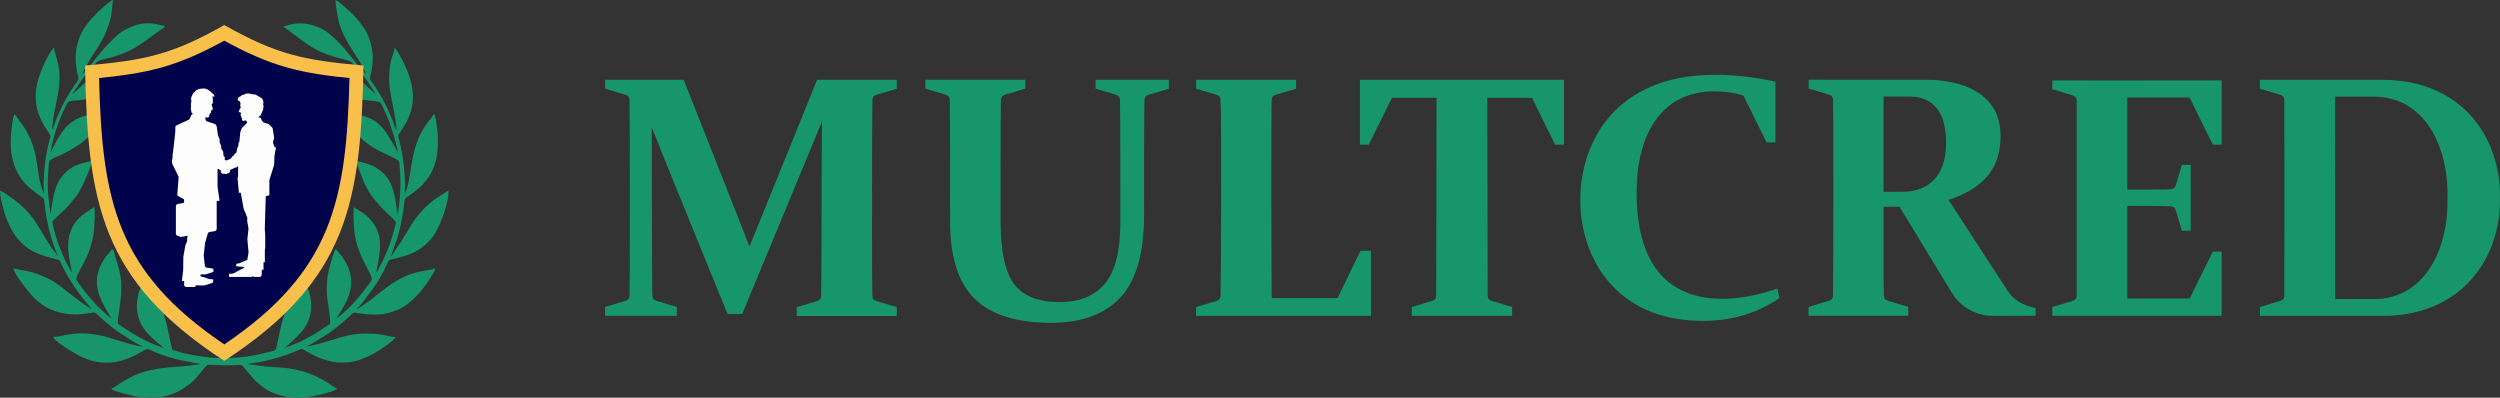 <?xml version="1.0" encoding="UTF-8"?>
<svg id="Camada_2" xmlns="http://www.w3.org/2000/svg" viewBox="0 0 349.25 55.55">
  <rect x="0" y="0" width="349.25" height="55.55" fill="#333333" stroke="none"/>
  <defs>
    <style>
      .cls-1 {
        fill: #f9bf4b;
      }

      .cls-1, .cls-2, .cls-3 {
        fill-rule: evenodd;
      }

      .cls-4, .cls-3 {
        fill: #17966b;
      }

      .cls-2 {
        fill: #01024c;
      }

      .cls-5 {
        fill: #fdfdfd;
      }
    </style>
  </defs>
  <g id="Camada_1-2" data-name="Camada_1">
    <g>
      <g>
        <path class="cls-3" d="M7.31,18.16c-.04-.77.23-2.19.38-2.95.19-.95.38-1.82.51-2.79.27-1.97.05-3.28-.52-5.07l-.13-.55c-.04-.12,0-.03-.06-.12-.92,1.13-1.66,2.89-2.12,4.33-.6,1.86-.51,3.77.25,5.48.33.75.77,1.43,1.17,2.03.37.55.27.46.1,1.14-.11.44-.22.89-.31,1.34-.29,1.41-.43,2.92-.48,4.37-.02.47.05,1.23,0,1.64-1.38-3.2-.19-6.23-3.67-10.52-.1-.12-.29-.45-.39-.56-.28.45-.46,2.18-.5,2.85-.17,2.32.12,4.25,1.39,6.15.12.17.25.34.39.48.34.36.65.74,1.05,1.03l1.69,1.27c.2.21.19,1.08.24,1.45.26,1.88.68,3.71,1.33,5.47.12.33.4.93.45,1.2-.2-.38-.61-.83-.87-1.21-.58-.85-1.12-1.78-1.65-2.67l-.86-1.33c-.16-.22-.29-.39-.47-.6-.82-1.01-1.78-1.85-2.87-2.56-.17-.11-1.13-.81-1.34-.81-.05.77.37,2.28.59,3.02.31,1,.64,1.75,1.1,2.59.21.39.5.8.75,1.09.58.66,1.23,1.25,2.01,1.68,1.04.58,2.22.89,3.38,1.19.33.08.43.07.58.34.21.4.39.85.6,1.25.85,1.58,1.85,3.03,2.97,4.4.09.11.1.15.2.24l.66.75c-.78-.4-1.76-1.17-2.48-1.7-1.21-.89-2.3-1.93-3.67-2.59-.97-.47-2.01-.86-3.09-1.08-.61-.12-1.17-.17-1.72-.35.04.8,2.06,3.25,2.73,4,.33.37.82.74,1.23,1.05,1.43,1.07,3.49,1.51,5.37,1.37,2.63-.2,1.57-.61,2.82.44.16.13.21.23.37.36.68.52,1.28,1.11,2,1.59l1.73,1.14c.22.13,1.72.99,1.81.97-.84.08-4.66-1.28-5.82-1.52-3.82-.81-5.34.2-6.71.2.29.74,3.36,2.51,4.18,2.87,1.91.84,3.81.98,5.88.27.81-.28,1.73-.75,2.4-1.15.9-.55.65-.28,2.49.4.89.33,1.78.59,2.72.83l2.96.56c-1.23.18-2.29.31-3.55.39-2.23.15-4.49.46-6.44,1.54-.42.23-.89.49-1.26.73-.36.23-.79.63-1.26.73.15.26.6.37.89.47,3.95,1.25,7.29,1.38,10.5-1.45.62-.55,1.29-1.52,1.9-2.18.15-.16.19-.15.47-.13l1.98.07c.46,0,.89,0,1.35-.02,1.38-.05.93-.21,1.8.75.97,1.07.77,1.08,1.99,2.08,2.41,1.99,5.7,2.01,8.67,1.19.36-.1.71-.19,1.07-.29.42-.13.66-.28.97-.4,0-.01-.02-.04-.03-.03,0,0-.02-.03-.03-.03l-.57-.32c-.19-.13-.4-.29-.6-.42-2.51-1.59-4.65-2.13-7.68-2.26-1.21-.05-2.38-.26-3.6-.42.33-.11,1.08-.18,1.48-.25,1.8-.33,3.74-.9,5.41-1.63.68-.3.59-.32,1.25.07,2.64,1.58,5.33,2.2,8.27.91.79-.35,1.65-.82,2.28-1.26.47-.33,1.73-1.15,1.94-1.62-.62,0-1-.17-1.57-.27-1.7-.29-3.41-.32-5.1.06-1.04.23-1.92.54-2.9.84-.46.14-2.59.73-2.97.69.24.07,2.62-1.48,3.12-1.8.17-.11.27-.2.42-.3.15-.1.24-.17.39-.29.17-.14.25-.19.41-.31l1.17-.97c.18-.13.22-.22.37-.35,1.21-1.05.31-.67,2.81-.47.7.06,1.47.06,2.15-.05,1.4-.23,2.57-.74,3.53-1.52,1.17-.95,2.11-2.05,2.92-3.35.2-.33.75-1.04.78-1.5-1.25.48-2.65.12-5.48,1.79-.64.38-1.27.85-1.86,1.3-.95.73-2.62,2.13-3.64,2.62.14-.22.26-.26.42-.46.14-.17.29-.33.42-.5.89-1.16,1.47-1.84,2.31-3.22.48-.79.88-1.6,1.25-2.43.08-.18.04-.16.2-.24.93-.46,4.5-.46,6.54-4.05.64-1.13,1.78-4.1,1.7-5.64-.18.01-.5.27-.66.37-.65.41-1.35.85-1.92,1.33-.8.67-1.44,1.42-2.08,2.25-.31.39-.57.85-.83,1.3-.66,1.13-1.37,2.26-2.12,3.31-.17.24-.27.46-.46.64l.88-2.46c.4-1.34.72-2.78.91-4.19.25-1.86-.08-1.22,1.2-2.19.48-.36.97-.72,1.39-1.14.15-.15.23-.29.38-.45.25-.28.5-.61.72-.98,1.01-1.62,1.21-3.72,1.09-5.64-.04-.64-.23-2.47-.51-2.89-.11.1-.25.4-.37.54-.46.53-.83,1.04-1.2,1.66-1.88,3.17-1.49,6.72-2.49,8.89-.06-.4.02-1.13,0-1.59-.09-1.92-.29-3.84-.78-5.68-.3-1.13-.22-.68.68-2.17.21-.35.39-.66.57-1.08,1.38-3.06.29-6.09-1.23-8.81-.24-.43-.39-.68-.65-1,0,.01-.02.02-.02.04l-.04.08s0,.03-.01.04c0,.03-.02.12-.03.16-.02.13-.05.22-.09.35-.07.22-.14.39-.21.62-.43,1.42-.5,3-.31,4.46.13.97.35,1.85.52,2.79.15.82.41,2.1.38,2.95-.16-.22-.35-.91-.48-1.24-.77-1.96-1.77-3.92-3.02-5.57-.31-.41-.11-.77,0-1.3.55-2.57,0-4.9-1.43-6.73-.5-.64-1.07-1.31-1.64-1.8-.08-.06-.14-.11-.21-.18l-.7-.61c-.29-.25-.6-.61-1.04-.72.38,2.62.34,3.31,1.6,5.69.67,1.26,2.33,3.42,2.68,4.67l-.82-.95c-.13-.12-.17-.22-.28-.35-.27-.3-.23-.2-.54-.62-.21-.28-.34-.42-.56-.66-.09-.1-.13-.18-.26-.33-.06-.07-.08-.1-.13-.16-.07-.08-.08-.08-.13-.16-.34-.44-1.35-1.54-1.74-1.85-.14-.12-.16-.13-.31-.27-1.41-1.4-3.87-2.12-5.82-1.59l-.95.27,3.21,2.37c1.17.81,2.22,1.32,3.81,1.82.73.23,1.5.36,2.21.6.32.11.52.47.73.68,1.18,1.15,2.12,2.61,2.99,4.03l-1.23-1.13c-.39-.39-.87-.75-1.35-1.08-1.49-1.02-3.35-1.36-5.11-.66-.42.17-.66.34-1.14.5.16.31,1.3.87,1.68,1.1,2.04,1.25,3.8,1.9,6.33,2.11.41.03.84.09,1.23.18.31.08.39.42.58.81.3.65.58,1.28.85,1.97.28.72,1.24,3.69,1.18,4.37.04-.26-1.44-2.66-1.78-3.1-.8-1.01-1.5-1.65-2.91-2.05-1.26-.36-1.89-.03-3.05-.08.12.52.58.82.87,1.18.41.51.84,1.05,1.32,1.5l.69.72c.09.09.23.18.38.3.26.21.53.38.82.59,1.08.77,2.8,1.36,3.66,1.92.31.2.25.54.3,1.11.04.45.07.88.08,1.33.07,1.82-.09,3.43-.37,5.18-.39-2.39-.52-4.52-2.25-6.01l-.97-.68c-.37-.2-.79-.34-1.19-.46l-1.35-.35c-.03.41.57,1.75.74,2.21.4,1.08.89,2.03,1.55,2.91.11.15.21.28.32.41.58.68,1.2,1.32,1.84,1.94.27.26.5.4.74.71.39.51.38.25.19,1.03-.2.81-.44,1.54-.7,2.31-.11.33-.28.84-.41,1.09-.1.19-.13.3-.21.51l-.48,1.03c-.27.46-.5,1.04-.82,1.45.03-.41.19-.93.26-1.37.34-1.95.57-3.73-.61-5.45-.47-.68-1.01-1.2-1.7-1.65-.19-.12-.34-.2-.52-.31-.09-.05-.17-.1-.27-.17l-.27-.18c-.15.27-.03,2.32,0,2.78.2,2.74,1.04,4.14,2.22,6.46.15.3.4.71.2,1.01-.75,1.13-2.27,3.04-3.31,3.98-.14.13-.26.21-.39.34-.15.14-.2.21-.37.35l-.78.65c.25-.63,1.96-2.69,2.04-4.88.06-1.54-.51-2.76-1.35-3.89l-.78-.95c-.27.18-.67,1.79-.8,2.21-.25.83-.41,1.65-.47,2.59-.14,2.16.47,3.83.47,5.63-1.25.82-1.48,1.05-2.99,1.89-1.05.59-2.25,1.1-3.43,1.48.54-.35,1.36-1.16,1.84-1.62,1.8-1.73,2.41-3.95,1.56-6.42-.05-.13-.47-1.26-.49-1.29-.49.32-.87,1.06-1.25,1.55-1.83,2.38-2.12,4.87-2.75,7.74-.11.49-.47.46-1.27.67-4.12,1.07-7.68,1.04-11.78.09-.51-.12-1.01-.33-1.5-.44-.08-.47-.23-.91-.32-1.39-.43-2.24-.89-4.47-2.24-6.31-.24-.33-.5-.66-.72-.98-.24-.36-.43-.7-.8-.94-.03.04-.42,1.1-.48,1.26-.51,1.4-.54,3.07.04,4.4.57,1.29,1.41,2.03,2.36,2.88l.48.39c.18.14.33.27.49.4-1.87-.51-4.1-1.79-5.69-2.86-.26-.18-.5-.36-.73-.52,0-.93.19-1.78.31-2.67.12-.92.22-1.98.17-2.91-.07-1.35-.44-2.5-.82-3.75-.12-.4-.18-.89-.45-1.1l-.38.48c-.37.51-.51.44-1.09,1.54-1.56,2.92-.11,5.27,1.39,7.71-.18-.11-.18-.13-.35-.28-.08-.07-.11-.08-.19-.15-.56-.53-1.19-1.01-1.69-1.6l-1.02-1.16c-.16-.18-.17-.22-.33-.4-.45-.5-.84-1.12-1.23-1.68-.26-.36-.03-.66.15-1.03l.97-1.89c.73-1.5,1.14-2.84,1.26-4.55.03-.46.16-2.55,0-2.82-.12.04-.03,0-.13.07-1.39.87-2.57,1.63-3.17,3.29-.53,1.43-.34,2.87-.09,4.36.07.42.26,1.03.28,1.4-.1-.12-.17-.29-.27-.44-.48-.8-.88-1.65-1.22-2.52-.14-.36-.28-.7-.42-1.08-.27-.73-.49-1.5-.69-2.27-.23-.88-.15-.81.47-1.44.15-.15.27-.23.41-.37.48-.48,1.06-.96,1.47-1.49.44-.57.92-1.06,1.3-1.71.37-.63,1.78-3.65,1.72-4.29-.82.24-1.78.4-2.5.79-.84.45-1.25.87-1.77,1.54-1.02,1.31-1.18,3.28-1.49,5.17-.22-2.12-.46-2.82-.37-5.18l.14-1.9c.04-.34,0-.37.21-.52.66-.44.93-.44,1.4-.69.61-.32,1.24-.59,1.81-.95.17-.1.27-.2.44-.29.33-.18.58-.37.84-.57l.73-.67c.19-.19.51-.47.67-.69l1.61-1.89c.14-.14.22-.25.27-.48-.51.05-1-.1-1.51-.11-.51,0-1.04.05-1.5.18-.92.26-1.59.69-2.15,1.15-1,.82-2,2.74-2.58,3.98.27-2.07,1.13-4.48,2.04-6.33.47-.95.26-.86,1.81-1,2.58-.23,4.23-.85,6.3-2.1.38-.23,1.55-.84,1.71-1.12-.9-.25-1.11-.63-2.38-.82-1.89-.29-3.42.62-4.76,1.67-.52.41-1.4,1.34-1.69,1.55.56-.94,2.07-3.18,2.97-4.01.22-.2.44-.57.72-.68.64-.24,1.53-.4,2.21-.6,2.97-.91,4-2.04,6.27-3.59.31-.21.59-.38.79-.61-.11-.09-.31-.1-.46-.13-.17-.04-.3-.08-.46-.12-.33-.09-.68-.14-1.03-.17-1.39-.12-2.64.33-3.79.98-1.06.6-1.7,1.45-2.55,2.26l-.55.66c-.07.08-.07.07-.14.15l-.68.82c-.18.2-.33.48-.5.66-.13.13-.2.16-.32.31-.18.22-.37.45-.56.65-.09.1-.5.58-.52.64.11-.51.98-1.91,1.26-2.38.1-.18.23-.39.36-.56.14-.2.22-.36.36-.56,1.19-1.78,2.12-3.88,2.2-6.09.01-.34.08-.51.13-.81-.65.14-2.49,2.05-2.98,2.57-.09.09-.11.15-.2.24-1.7,1.84-2.44,4.38-1.87,7.16.35,1.72.4.5-1.31,3.45-.42.72-.82,1.47-1.17,2.27-.18.42-.34.77-.5,1.19-.12.3-.35,1.07-.49,1.28"/>
        <g>
          <path class="cls-1" d="M31.33,50.41c17.25-11.2,19.09-22.18,19.45-41.25-8.34-.74-12.1-1.51-19.45-5.66-7.34,4.16-11.11,4.93-19.45,5.66.35,19.08,2.2,30.05,19.45,41.25"/>
          <path class="cls-2" d="M31.33,5.68c-2.83,1.55-5.7,2.9-8.84,3.77-2.82.78-5.74,1.16-8.65,1.45.42,17.15,2.44,27.06,17.49,37.21,15.05-10.15,17.07-20.06,17.49-37.21-2.91-.28-5.84-.67-8.65-1.45-3.14-.87-6.01-2.21-8.84-3.77"/>
          <path class="cls-5" d="M38.56,20.55l-.22,1.23s0,.01,0,.02l-.04,1.16h0s-.01.06-.01.08h0s-.65,2.09-.65,2.09t0,0s-.01.06-.01.08h0v1.99s-.02.08-.06.09l-.41.12s-.04.03-.04.06v.19s-.03.85-.03.85l-.1,3.47v.04l.06.76s0,.02,0,.03v1.77h0s-.05.29-.05.29h0v1.71s-.02.06-.06.06h-.11s-.02,0-.02.02v1s0,.02-.01.02h-.18s-.06.03-.06.06v.63c0,.18-.14.32-.32.32h-.84s-.02,0-.02-.02v-.11s-.02-.02-.03-.01l-.17.14s0,0-.01,0h-3.12s-.06-.02-.06-.06v-.34s0-.02.01-.02l.56-.07s0,0,0,0c.03-.01.07-.02.11-.03h0l1.44-.77s.02-.02.02-.04v-.03s-.02-.03-.04-.03l-1.07-.1s-.01,0-.01-.02v-.3s0-.02.01-.02l.35-.07s0,0,0,0c.02,0,.05-.01.07-.02t0,0l1.1-.46.1-.04h-.07s-.02,0-.02-.02l.17-.95h0s0-.04,0-.06h0s-.16-1.78-.16-1.78v-.06l.15-1.39s0-.06,0-.09h0s-.18-1.06-.18-1.06c0-.03,0-.06,0-.08l.02-.26c0-.06,0-.11-.02-.16l-.47-1.14h0s-.02-.07-.03-.09h0s-.39-2.19-.39-2.19c0-.01-.01-.02-.02-.02h-.23s-.02,0-.02-.01l-.19-2.05h0s.08-.21.08-.21h0v-1.39s0-.02-.02-.02h-.08s-.01,0-.01,0l-.1.14s0,0-.01,0l-.32.07h0s-.18.12-.18.12c0,0,0,0,0,0l-.33.13s-.01,0-.01.01l-.2.48s-.01,0-.02.01h-.21s0,0-.01,0l-.11.11s0,0-.01,0h-.22s-.01,0-.01,0l-.03-.03s0,0-.01,0h-.3s-.01,0-.01,0l-.22-.23s0-.01,0-.01v-.26s-.02-.06-.06-.06h-.11s0,0-.01,0l-.18-.14s0,0-.01,0h-.06s-.02.01-.02.02v2.45s0,.03,0,.05h0s.28,1.94.28,1.94c0,.01,0,.02-.02.02h-.32s-.06.03-.06.06v3.85c0,.16-.11.29-.27.32l-.72.12c-.12.02-.22.11-.26.23l-.37,1.29s-.01.04-.01.06l-.18,1.64v.07h0s.15,1.41.15,1.41c.02.16.14.27.29.29l.39.04h0s.02,0,.03,0l.48.11s.01.01.01.02v.39s0,.01-.01.02l-1.04.34s0,0,0,0c-.03,0-.07,0-.1.01h-.59s-.06.03-.06.06v.19s0,.02.01.02l.65.18s0,0,0,0c.01,0,.03.01.04.01,0,0,0,0,0,0l.38.16s0,0,0,0c.03,0,.06.01.09.02h0l.6.06s.01,0,.01.02v.2c0,.14-.09.27-.23.31l-1.02.31s-.07.01-.1.01l-1.11-.02s-.02,0-.02.02v.15s-.02.06-.06.06h-1.21c-.18,0-.32-.14-.32-.32v-.47s-.02-.06-.06-.06h-.23s-.02-.01-.02-.02l.18-1.51v-.04l.02-1.73h0s0-.06,0-.08l.29-1.61h0s.02-.06.03-.09c0,0,0,0,0,0l.22-.46h0s-.02-.32-.02-.32h0s.08-.36.08-.36l.02-.08h-.02l-.89.15c-.06,0-.12,0-.17-.02l-.38-.15c-.12-.05-.2-.17-.2-.3v-3.81c0-.14.1-.28.25-.31l.67-.13.19-.04s.03-.02.03-.04v-.43s0-.03-.02-.03l-.11-.06-.63-.33c-.12-.06-.18-.18-.18-.31l.18-2.33c0-.06,0-.11-.03-.17l-.86-1.75s-.03-.09-.03-.14v-.4s0,0,0,0l.06-.17h0s.02-.53.02-.53h0s.17-1.31.17-1.31l.21-1.96s0,0,0,0v-.57s-.01-.01-.01-.01l.07-.21s0,0,0-.01l1.8-.84c.07-.03.13-.09.16-.16l.25-.57s.01-.01.02-.01h.06s.06-.02.06-.06v-.09s0-.01-.01-.02h-.03v-.02s-.08-.03-.08-.03c0,0-.01,0-.01-.01l-.13-.59h0s.05-.3.05-.3h0s-.03-.33-.03-.33c0,0,0-.01,0-.01l.07-.3s.01-.07,0-.11l-.04-.36c0-.06,0-.11.03-.17l.23-.5s0,0,0,0c.02-.03.05-.07.07-.1h0s.34-.32.34-.32h0s.02-.05.02-.05c0,0,0-.01,0-.01l.47-.19s.06-.02.09-.02l.48-.04h0l.3.02s0,0,0,0l.48.24s0,0,0,0c.02.01.04.03.06.04,0,0,0,0,0,0l.53.49h.02s.1.15.1.15c0,0,0,0,0,0l.05.21s-.01.02-.03.02l-.09-.04-.09-.05s-.06,0-.06.04v.06s.01.07.01.07l.04.66s0,.01,0,.02l-.06.19s0,.01-.01.02l-.11.09s-.01.01-.01.02l.18.57s0,.01,0,.02l-.02.09s-.01.02-.01.02l-.23.17s-.02.01-.01.02l.03.19s0,.01,0,.01l-.07.08s0,0-.01,0l-.09.05s-.01.01-.01.02v.05s.01.01.01.01l-.03.09s0,.01-.01.01l-.08.03s-.01.01-.01.02l.06.17s0,.02,0,.02l-.24.19s0,0-.01,0l-.31-.07s-.02,0-.02.02l.05.31c.02.12.1.22.22.26l1.1.37h.01s.21.27.21.27c0,0,0,0,0,.01l.18,1.24h0s.01.07.02.09t0,0l.23.56h0s-.03.31-.03.31h0s.22.55.22.55h0s.02.08.02.11v.23c.01.07.03.13.08.18l.13.17s.06.1.06.16l.06.58s0,.01,0,.01l.17.14s0,.01,0,.01v.37s0,.01,0,.01l.19.09h.02l.23-.11h.1s0,0,.01,0l.33-.19s0,0,0,0l.14-.26h.01s.26-.17.26-.17c0,0,0,0,0-.01l.05-.14s0,0,0-.01l.28-.21s0,0,0-.01l.13-.65h0s.14-.22.14-.22h0s.02-.41.02-.41h0s.13-.26.13-.26t0,0l.12-1.28s.01-.04.01-.06c0,0,0,0,0,0l.17-.45s.04-.08.07-.11l.72-.74s0-.01,0-.02l-.17-.29s-.01,0-.02,0l-.38.08s-.01,0-.02,0l-.14-.16s-.01-.02-.01-.04c.01-.06.03-.2.03-.2l-.09-.04s-.01,0-.01-.01l-.04-.13s0-.01,0-.01l.03-.04s0-.01,0-.02l-.09-.12s0,0,0,0l-.03-.1s0-.01,0-.01l.11-.25s0-.02-.01-.02l-.28-.09s-.02-.01-.03-.02l-.03-.09s0-.02,0-.03l.29-.54v-.02l-.11-.24v-.02l.08-.15s0,0,0-.01l-.09-.37s0-.01-.01-.01l-.19-.07s0,0-.01,0l-.13-.2v-.02l.08-.2s0,0,0-.01l.32-.2s0,0,0,0l.22-.18s0,0,0,0l.42-.13h0l.11-.08s0,0,.01,0l.38-.02h0s.07.01.11.01c0,0,0,0,0,0l.42.12h.31s0,0,0,0l.13.03h0l.82.47h0l.15.14s0,0,0,0l.12.33s.02.1.01.15l-.04.29h0s.06.17.06.17h0s-.05.49-.05.49h0s-.02.08-.03.11l-.39.85s0,0-.01.01l-.19.04s-.01,0-.01.02v.12s0,.02.02.02h.2s.01,0,.01,0l.33.56c.04.07.1.12.18.14l.61.2s.09.04.13.08l.4.41s.08.11.09.18l.19,1.25c0,.06,0,.11-.02.17l-.12.36c-.02.07-.02.15,0,.22l.16.4c.02.06.03.12.02.18Z"/>
        </g>
      </g>
      <g>
        <path class="cls-4" d="M248.59,41.64c-3.14,2.13-6.69,3.19-10.64,3.19-12.46,0-17.18-9.08-17.18-16.87,0-8.18,4.98-17.51,18.78-17.51,2.77,0,5.59.32,8.48.96v8.49h-1.24l-3.23-6.55c-1.24-.39-2.58-.59-4.03-.59-7.78,0-10.9,6.5-10.9,14.12,0,20.02,17.17,14.34,19.66,13.42l.3,1.34Z"/>
        <path class="cls-4" d="M121.87,41.37c.03.38.23.61.61.7l2.8.84v1.24h-13.98v-1.24l2.8-.84c.38-.1.58-.32.61-.7.06-.66.07-21.88.12-24.4-.6,1.51-11.15,26.89-11.15,26.9h-2.04s-9.95-24.35-10.6-26.12c.04,2.46.02,22.78.1,23.59.03.38.23.61.61.7l2.8.84v1.24h-10.02v-1.24l2.8-.84c.38-.1.58-.32.61-.7.08-.88.06-26.77,0-27.41-.03-.38-.23-.61-.61-.7l-2.8-.84v-1.24h10.98s8.9,22.47,9.19,23.3c.35-.88,9.45-23.3,9.45-23.3h11.13v1.24l-2.8.84c-.38.1-.58.32-.61.7-.04.48-.08,26.57,0,27.44Z"/>
        <path class="cls-4" d="M191.52,35.03v9.1h-24.42v-1.24l2.8-.84c.38-.1.58-.32.61-.7.06-.64.16-25.61,0-27.42-.03-.38-.23-.61-.61-.7l-2.8-.84v-1.24h13.97v1.24l-2.8.84c-.38.1-.58.32-.61.7-.09.96-.04,24.99,0,27.7h9.21l3.19-6.6h1.47Z"/>
        <path class="cls-4" d="M163.29,11.15v1.24l-2.8.84c-.38.1-.58.32-.61.7-.06.64-.05,16.01-.05,16.01,0,5.41-1.11,9.28-3.33,11.64-2.22,2.35-5.45,3.52-9.68,3.52-4.81,0-8.36-1.12-10.66-3.36-2.29-2.24-3.43-5.83-3.43-10.77,0,0,0-16.4-.05-17.05-.03-.38-.23-.61-.61-.7l-2.8-.84v-1.24h13.97v1.24l-2.8.84c-.38.1-.58.32-.61.7-.06.66-.05,16.92-.05,16.92,0,4.29.65,7.25,1.93,8.9,1.29,1.64,3.38,2.46,6.27,2.46s4.98-.87,6.4-2.6c1.42-1.73,2.13-4.55,2.13-8.45,0,0,.01-16.56-.05-17.23-.03-.38-.23-.61-.61-.7l-2.8-.84v-1.24h10.26Z"/>
        <path class="cls-4" d="M305.9,13.65l3.23,6.55h1.24v-8.97h-7.18c-1.59,0-3.15.01-4.69.01h-5.94c-.78,0-1.57,0-2.38-.01h-3.47v1.24l2.8.84c.38.1.58.32.61.7.01.12,0,.47,0,.47,0,3.37,0,23.45,0,26.39,0,0,0,.35,0,.47-.03.38-.23.61-.61.7l-2.8.84v1.24s23.66,0,23.66,0v-8.97h-1.24l-3.23,6.55h-8.72v-12.93s5.45,0,6.09.05c.38.03.61.23.7.61l.84,2.8h1.24v-9.2h-1.24l-.84,2.8c-.1.38-.32.58-.7.61-.64.06-6.09.05-6.09.05v-12.86h8.72Z"/>
        <path class="cls-4" d="M332.85,11.15h-17.14v1.24l2.8.84c.38.1.58.32.61.7,0,.29.01,7,.01,13.71s0,13.42-.01,13.71c-.03.38-.23.61-.61.7l-2.8.84v1.24h17.14c11.19,0,16.55-8.24,16.39-16.49.16-8.25-5.2-16.49-16.39-16.49ZM331.63,41.77h-5.41V13.5h5.41c7.16,0,10.44,7.07,10.29,14.14.15,7.07-3.12,14.14-10.29,14.14Z"/>
        <path class="cls-4" d="M189.98,11.15v9.06h1.24l3.23-6.55h6.24s-.04,27.61-.05,27.69c-.03.38-.23.61-.61.7l-2.8.84v1.24h14.01v-1.24l-2.8-.84c-.38-.1-.58-.32-.61-.7,0-.08-.05-27.69-.05-27.69h6.24l3.23,6.55h1.24v-9.06h-28.5Z"/>
        <path class="cls-4" d="M280.53,40.72l-6.1-9.38-.12-.19-1.63-2.51-.12-.17c-.12-.18-.24-.36-.37-.54,5.5-1.78,7.29-4.97,7.29-8.94,0-8.05-9.6-7.85-10.7-7.85h-12.64s-3.47-.01-3.47-.01v1.24l2.8.84c.38.1.58.32.61.7.06.66.04,26.79-.01,27.42-.03.38-.23.61-.61.7l-2.8.84v1.24h13.92s0-1.24,0-1.24l-2.8-.84c-.38-.1-.58-.32-.61-.7-.06-.61-.03-11.86-.03-12.45h2.22l7.31,12.02c1.22,2.01,3.41,3.24,5.77,3.23l5.93-.02h0v-1.08c-1.16-.24-2.82-.77-3.83-2.31ZM265.92,26.79h-2.79v-13.3s3.71,0,3.71,0c2.4,0,5.03,1.28,5.03,6.44,0,5.49-3.35,6.85-5.95,6.85Z"/>
      </g>
    </g>
  </g>
</svg>